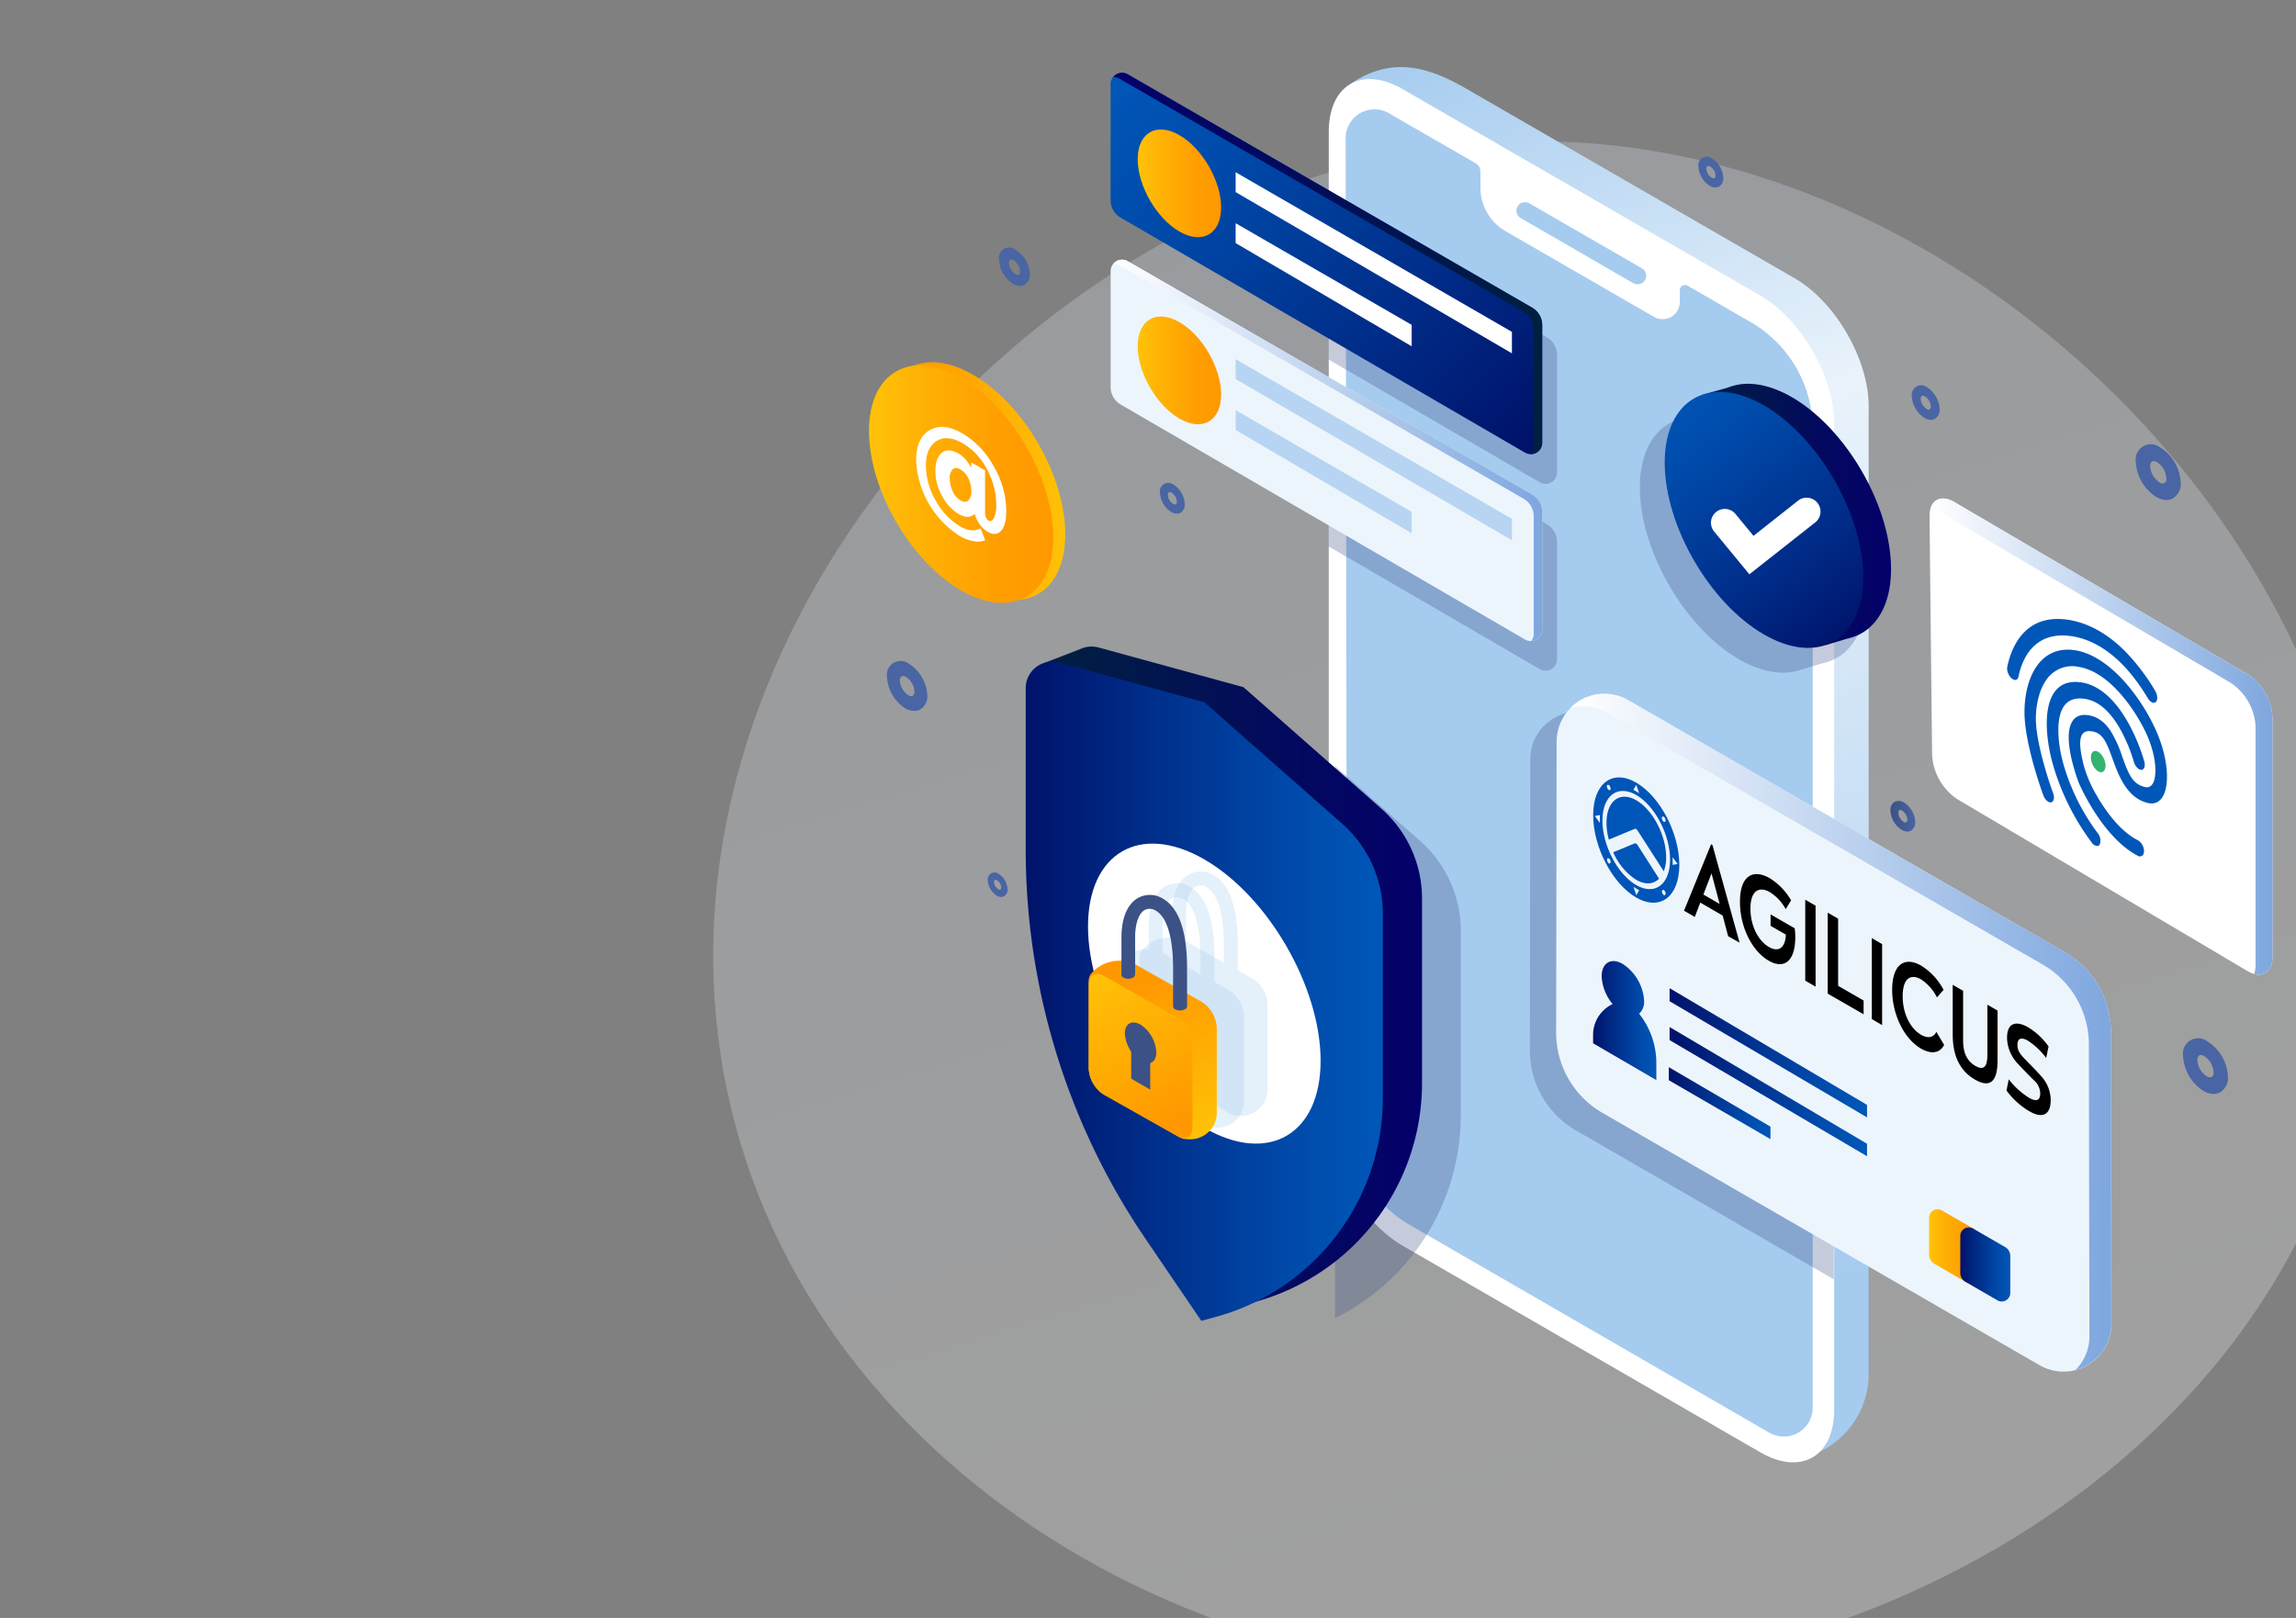 <?xml version="1.0" encoding="UTF-8" standalone="no"?>
<svg
   viewBox="0 0 793.701 559.37"
   version="1.1"
   id="svg780"
   sodipodi:docname="6bc6057e-hero-graphic-01.svg"
   width="210mm"
   height="148mm"
   inkscape:version="1.1.2 (0a00cf5339, 2022-02-04)"
   xmlns:inkscape="http://www.inkscape.org/namespaces/inkscape"
   xmlns:sodipodi="http://sodipodi.sourceforge.net/DTD/sodipodi-0.dtd"
   xmlns:xlink="http://www.w3.org/1999/xlink"
   xmlns="http://www.w3.org/2000/svg"
   xmlns:svg="http://www.w3.org/2000/svg">
  <rect x="0" y="0" width="793.701" height="559.37" fill="#808080" stroke="none"/>
  <sodipodi:namedview
     id="namedview782"
     pagecolor="#ffffff"
     bordercolor="#666666"
     borderopacity="1.0"
     inkscape:pageshadow="2"
     inkscape:pageopacity="0.0"
     inkscape:pagecheckerboard="0"
     showgrid="false"
     units="mm"
     inkscape:zoom="1.288"
     inkscape:cx="303.95963"
     inkscape:cy="250"
     inkscape:window-width="3840"
     inkscape:window-height="1541"
     inkscape:window-x="0"
     inkscape:window-y="60"
     inkscape:window-maximized="1"
     inkscape:current-layer="g778"
     inkscape:document-units="mm" />
  <defs
     id="defs524">
    <linearGradient
       id="linear-gradient"
       x1="312.52"
       y1="492.47"
       x2="179.14"
       y2="57.53"
       gradientUnits="userSpaceOnUse"
       gradientTransform="matrix(1.191,0,0,1.191,-56.938,-27.154)">
      <stop
         offset="0.14"
         stop-color="#fff"
         id="stop438" />
      <stop
         offset="1"
         stop-color="#e1ebf7"
         id="stop440" />
    </linearGradient>
    <linearGradient
       id="linear-gradient-2"
       x1="319.94"
       y1="399.64"
       x2="204.5"
       y2="19.49"
       gradientUnits="userSpaceOnUse"
       gradientTransform="matrix(1.191,0,0,1.191,-56.938,-27.154)">
      <stop
         offset="0.04"
         stop-color="#a5cbef"
         id="stop443" />
      <stop
         offset="0.67"
         stop-color="#eaf3fb"
         id="stop445" />
      <stop
         offset="1"
         stop-color="#a5cbef"
         id="stop447" />
    </linearGradient>
    <linearGradient
       id="linear-gradient-3"
       x1="257.04"
       y1="305.11"
       x2="414.05"
       y2="305.11"
       gradientUnits="userSpaceOnUse">
      <stop
         offset="0"
         stop-color="#fff"
         id="stop450" />
      <stop
         offset="1"
         stop-color="#7ea7df"
         id="stop452" />
    </linearGradient>
    <linearGradient
       id="linear-gradient-4"
       x1="361.13"
       y1="367.37"
       x2="375.64"
       y2="367.37"
       gradientUnits="userSpaceOnUse">
      <stop
         offset="0.02"
         stop-color="#ffc107"
         id="stop455" />
      <stop
         offset="0.32"
         stop-color="#ffaf04"
         id="stop457" />
      <stop
         offset="0.71"
         stop-color="#ff9e01"
         id="stop459" />
      <stop
         offset="1"
         stop-color="#ff9800"
         id="stop461" />
    </linearGradient>
    <linearGradient
       id="linear-gradient-5"
       x1="370.18"
       y1="372.63"
       x2="384.7"
       y2="372.63"
       gradientUnits="userSpaceOnUse">
      <stop
         offset="0"
         stop-color="#00126a"
         id="stop464" />
      <stop
         offset="0.32"
         stop-color="#002c88"
         id="stop466" />
      <stop
         offset="0.76"
         stop-color="#004bab"
         id="stop468" />
      <stop
         offset="1"
         stop-color="#0057b8"
         id="stop470" />
    </linearGradient>
    <linearGradient
       id="linear-gradient-6"
       x1="95.76"
       y1="135.78"
       x2="212.92"
       y2="23.85"
       gradientTransform="matrix(-1.191,0,0,1.191,346.062,-27.154)"
       xlink:href="#linear-gradient-5" />
    <linearGradient
       id="linear-gradient-7"
       x1="89.7"
       y1="81.97"
       x2="214.23"
       y2="81.97"
       gradientTransform="matrix(-1,0,0,1,338.48,0)"
       gradientUnits="userSpaceOnUse">
      <stop
         offset="0"
         stop-color="#00203f"
         id="stop474" />
      <stop
         offset="0.62"
         stop-color="#030a5d"
         id="stop476" />
      <stop
         offset="1"
         stop-color="#04006a"
         id="stop478" />
    </linearGradient>
    <linearGradient
       id="linear-gradient-8"
       x1="131.34"
       y1="58.68"
       x2="155.57"
       y2="58.68"
       xlink:href="#linear-gradient-4"
       gradientTransform="matrix(1.191,0,0,1.191,-56.938,-27.154)" />
    <linearGradient
       id="linear-gradient-9"
       x1="89.7"
       y1="136.24"
       x2="214.23"
       y2="136.24"
       gradientTransform="matrix(-1.191,0,0,1.191,346.062,-27.154)"
       gradientUnits="userSpaceOnUse">
      <stop
         offset="0"
         stop-color="#7ea7df"
         id="stop482" />
      <stop
         offset="1"
         stop-color="#fff"
         id="stop484" />
    </linearGradient>
    <linearGradient
       id="linear-gradient-10"
       x1="131.34"
       y1="112.95"
       x2="155.57"
       y2="112.95"
       xlink:href="#linear-gradient-4"
       gradientTransform="matrix(1.191,0,0,1.191,-56.938,-27.154)" />
    <linearGradient
       id="linear-gradient-11"
       x1="104.4"
       y1="288.92"
       x2="213.9"
       y2="288.92"
       xlink:href="#linear-gradient-7"
       gradientTransform="matrix(1.191,0,0,1.191,-56.938,-27.154)" />
    <linearGradient
       id="linear-gradient-12"
       x1="98.83"
       y1="293.29"
       x2="202.53"
       y2="293.29"
       xlink:href="#linear-gradient-5"
       gradientTransform="matrix(1.191,0,0,1.191,-56.938,-27.154)" />
    <linearGradient
       id="linear-gradient-13"
       x1="146.16"
       y1="336.17"
       x2="125.36"
       y2="283.86"
       gradientUnits="userSpaceOnUse"
       gradientTransform="matrix(1.191,0,0,1.191,-56.938,-27.154)">
      <stop
         offset="0"
         stop-color="#ffc107"
         id="stop490" />
      <stop
         offset="0.85"
         stop-color="#ff9800"
         id="stop492" />
    </linearGradient>
    <linearGradient
       id="linear-gradient-14"
       x1="146.2"
       y1="338.35"
       x2="119.71"
       y2="288.72"
       gradientUnits="userSpaceOnUse">
      <stop
         offset="0.15"
         stop-color="#ff9800"
         id="stop495" />
      <stop
         offset="1"
         stop-color="#ffc107"
         id="stop497" />
    </linearGradient>
    <linearGradient
       id="linear-gradient-15"
       x1="292.45"
       y1="154.86"
       x2="350.07"
       y2="154.86"
       xlink:href="#linear-gradient-7"
       gradientTransform="matrix(1.191,0,0,1.191,-56.938,-27.154)" />
    <linearGradient
       id="linear-gradient-16"
       x1="339.71"
       y1="190.68"
       x2="283.39"
       y2="118"
       xlink:href="#linear-gradient-5"
       gradientTransform="matrix(1.191,0,0,1.191,-56.938,-27.154)" />
    <linearGradient
       id="linear-gradient-17"
       x1="545.05"
       y1="242.47"
       x2="552.25"
       y2="242.47"
       gradientTransform="matrix(-1,0,0,1,902.15,0)"
       gradientUnits="userSpaceOnUse">
      <stop
         offset="0"
         stop-color="#4a65a3"
         id="stop502" />
      <stop
         offset="0.4"
         stop-color="#445c95"
         id="stop504" />
      <stop
         offset="1"
         stop-color="#3c5185"
         id="stop506" />
    </linearGradient>
    <linearGradient
       id="linear-gradient-18"
       x1="757.14"
       y1="150.16"
       x2="764.34"
       y2="150.16"
       xlink:href="#linear-gradient-17"
       gradientTransform="matrix(1.191,0,0,1.191,-56.938,-27.154)" />
    <linearGradient
       id="linear-gradient-19"
       x1="802.11"
       y1="82.97"
       x2="811.05"
       y2="82.97"
       xlink:href="#linear-gradient-17"
       gradientTransform="matrix(1.191,0,0,1.191,-56.938,-27.154)" />
    <linearGradient
       id="linear-gradient-20"
       x1="600.79"
       y1="55.45"
       x2="607.99"
       y2="55.45"
       xlink:href="#linear-gradient-17"
       gradientTransform="matrix(1.191,0,0,1.191,-56.938,-27.154)" />
    <linearGradient
       id="linear-gradient-21"
       x1="831.88"
       y1="204.68"
       x2="843.61"
       y2="204.68"
       xlink:href="#linear-gradient-17"
       gradientTransform="matrix(1.191,0,0,1.191,-56.938,-27.154)" />
    <linearGradient
       id="linear-gradient-22"
       x1="808.6"
       y1="262.35"
       x2="814.35"
       y2="262.35"
       xlink:href="#linear-gradient-17"
       gradientTransform="matrix(1.191,0,0,1.191,-56.938,-27.154)" />
    <linearGradient
       id="linear-gradient-23"
       x1="537.96"
       y1="122.37"
       x2="546.04"
       y2="122.37"
       xlink:href="#linear-gradient-17"
       gradientTransform="matrix(1.191,0,0,1.191,-56.938,-27.154)" />
    <linearGradient
       id="linear-gradient-24"
       x1="454.27"
       y1="315.06"
       x2="467.29"
       y2="315.06"
       xlink:href="#linear-gradient-17"
       gradientTransform="matrix(1.191,0,0,1.191,-56.938,-27.154)" />
    <linearGradient
       id="linear-gradient-25"
       x1="467.97"
       y1="142.58"
       x2="481"
       y2="142.58"
       xlink:href="#linear-gradient-17"
       gradientTransform="matrix(1.191,0,0,1.191,-56.938,-27.154)" />
    <linearGradient
       id="linear-gradient-26"
       x1="361.51"
       y1="219.26"
       x2="460.69"
       y2="219.26"
       xlink:href="#linear-gradient-3" />
    <linearGradient
       id="linear-gradient-27"
       x1="56.8"
       y1="145.12"
       x2="110.27"
       y2="145.12"
       gradientTransform="rotate(30,83.525,145.12)"
       xlink:href="#linear-gradient-14" />
    <linearGradient
       id="linear-gradient-28"
       x1="53.31"
       y1="146"
       x2="106.79"
       y2="146"
       xlink:href="#linear-gradient-4" />
    <linearGradient
       id="linear-gradient-29"
       x1="285.69"
       y1="311.07"
       x2="342.98"
       y2="311.07"
       xlink:href="#linear-gradient-5" />
    <linearGradient
       id="linear-gradient-30"
       x1="285.69"
       y1="322.35"
       x2="342.98"
       y2="322.35"
       xlink:href="#linear-gradient-5" />
    <linearGradient
       id="linear-gradient-31"
       x1="285.46"
       y1="325.68"
       x2="314.96"
       y2="325.68"
       xlink:href="#linear-gradient-5" />
    <linearGradient
       id="linear-gradient-32"
       x1="263.48"
       y1="301.75"
       x2="281.84"
       y2="301.75"
       xlink:href="#linear-gradient-5" />
    <linearGradient
       inkscape:collect="always"
       xlink:href="#linear-gradient-3"
       id="linearGradient784"
       gradientUnits="userSpaceOnUse"
       x1="257.04"
       y1="305.11"
       x2="414.05"
       y2="305.11"
       gradientTransform="matrix(1.191,0,0,1.191,-56.938,-27.154)" />
    <linearGradient
       inkscape:collect="always"
       xlink:href="#linear-gradient-4"
       id="linearGradient786"
       gradientUnits="userSpaceOnUse"
       x1="361.13"
       y1="367.37"
       x2="375.64"
       y2="367.37"
       gradientTransform="matrix(1.191,0,0,1.191,-56.938,-27.154)" />
    <linearGradient
       inkscape:collect="always"
       xlink:href="#linear-gradient-5"
       id="linearGradient788"
       gradientUnits="userSpaceOnUse"
       x1="370.18"
       y1="372.63"
       x2="384.7"
       y2="372.63"
       gradientTransform="matrix(1.191,0,0,1.191,-56.938,-27.154)" />
    <linearGradient
       inkscape:collect="always"
       xlink:href="#linear-gradient-7"
       id="linearGradient790"
       gradientUnits="userSpaceOnUse"
       gradientTransform="matrix(-1.191,0,0,1.191,346.062,-27.154)"
       x1="89.7"
       y1="81.97"
       x2="214.23"
       y2="81.97" />
    <linearGradient
       inkscape:collect="always"
       xlink:href="#linear-gradient-14"
       id="linearGradient792"
       gradientUnits="userSpaceOnUse"
       x1="146.2"
       y1="338.35"
       x2="119.71"
       y2="288.72"
       gradientTransform="matrix(1.191,0,0,1.191,-56.938,-27.154)" />
    <linearGradient
       inkscape:collect="always"
       xlink:href="#linear-gradient-17"
       id="linearGradient794"
       gradientUnits="userSpaceOnUse"
       gradientTransform="matrix(-1.191,0,0,1.191,1017.176,-27.154)"
       x1="545.05"
       y1="242.47"
       x2="552.25"
       y2="242.47" />
  </defs>
  <g
     style="isolation:isolate"
     id="g778"
     transform="translate(293.846,20.66)">
    <path
       d="m 524.202,309.635 c 0,145.946 -144.065,248.839 -290.046,248.839 -145.981,0 -281.45,-102.893 -281.45,-248.839 0,-145.946 138.945,-281.45 284.891,-281.45 145.946,0 286.605,135.504 286.605,281.45 z"
       style="opacity:0.25;fill:url(#linear-gradient);stroke-width:1.191"
       id="path526" />
    <g
       style="opacity:0;mix-blend-mode:multiply"
       id="g632"
       transform="matrix(1.191,0,0,1.191,-56.938,-27.154)">
      <polygon
         points="329.61,426.63 192.62,347.54 102.39,398.26 239.35,477.34 "
         style="opacity:0;fill:#3c5185"
         id="polygon528" />
      <polygon
         points="329.61,426.63 192.62,347.54 104.08,397.31 241.05,476.39 "
         style="opacity:0.02;fill:#3c5185"
         id="polygon530" />
      <polygon
         points="329.61,426.63 192.62,347.54 105.78,396.36 242.75,475.44 "
         style="opacity:0.039;fill:#3c5185"
         id="polygon532" />
      <polygon
         points="329.61,426.63 192.62,347.54 107.47,395.41 244.44,474.49 "
         style="opacity:0.059;fill:#3c5185"
         id="polygon534" />
      <polygon
         points="329.61,426.63 192.62,347.54 109.17,394.46 246.14,473.54 "
         style="opacity:0.078;fill:#3c5185"
         id="polygon536" />
      <polygon
         points="329.61,426.63 192.62,347.54 110.87,393.51 247.84,472.59 "
         style="opacity:0.098;fill:#3c5185"
         id="polygon538" />
      <polygon
         points="329.61,426.63 192.62,347.54 112.57,392.56 249.54,471.64 "
         style="opacity:0.118;fill:#3c5185"
         id="polygon540" />
      <polygon
         points="329.61,426.63 192.62,347.54 114.26,391.61 251.23,470.69 "
         style="opacity:0.137;fill:#3c5185"
         id="polygon542" />
      <polygon
         points="329.61,426.63 192.62,347.54 115.96,390.66 252.93,469.74 "
         style="opacity:0.157;fill:#3c5185"
         id="polygon544" />
      <polygon
         points="329.61,426.63 192.62,347.54 117.66,389.71 254.63,468.79 "
         style="opacity:0.176;fill:#3c5185"
         id="polygon546" />
      <polygon
         points="329.61,426.63 192.62,347.54 119.35,388.76 256.32,467.84 "
         style="opacity:0.196;fill:#3c5185"
         id="polygon548" />
      <polygon
         points="329.61,426.63 192.62,347.54 121.05,387.81 258.02,466.89 "
         style="opacity:0.216;fill:#3c5185"
         id="polygon550" />
      <polygon
         points="329.61,426.63 192.62,347.54 122.75,386.86 259.72,465.94 "
         style="opacity:0.235;fill:#3c5185"
         id="polygon552" />
      <polygon
         points="329.61,426.63 192.62,347.54 124.44,385.9 261.41,464.99 "
         style="opacity:0.255;fill:#3c5185"
         id="polygon554" />
      <polygon
         points="329.61,426.63 192.62,347.54 126.14,384.95 263.11,464.03 "
         style="opacity:0.275;fill:#3c5185"
         id="polygon556" />
      <polygon
         points="329.61,426.63 192.62,347.54 127.84,384 264.81,463.08 "
         style="opacity:0.294;fill:#3c5185"
         id="polygon558" />
      <polygon
         points="329.61,426.63 192.62,347.54 129.53,383.05 266.5,462.13 "
         style="opacity:0.314;fill:#3c5185"
         id="polygon560" />
      <polygon
         points="329.61,426.63 192.62,347.54 131.23,382.1 268.2,461.18 "
         style="opacity:0.333;fill:#3c5185"
         id="polygon562" />
      <polygon
         points="329.61,426.63 192.62,347.54 132.93,381.15 269.9,460.23 "
         style="opacity:0.353;fill:#3c5185"
         id="polygon564" />
      <polygon
         points="329.61,426.63 192.62,347.54 134.63,380.2 271.6,459.28 "
         style="opacity:0.373;fill:#3c5185"
         id="polygon566" />
      <polygon
         points="329.61,426.63 192.62,347.54 136.32,379.25 273.29,458.33 "
         style="opacity:0.392;fill:#3c5185"
         id="polygon568" />
      <polygon
         points="329.61,426.63 192.62,347.54 138.02,378.3 274.99,457.38 "
         style="opacity:0.412;fill:#3c5185"
         id="polygon570" />
      <polygon
         points="329.61,426.63 192.62,347.54 139.72,377.35 276.69,456.43 "
         style="opacity:0.431;fill:#3c5185"
         id="polygon572" />
      <polygon
         points="329.61,426.63 192.62,347.54 141.41,376.4 278.38,455.48 "
         style="opacity:0.451;fill:#3c5185"
         id="polygon574" />
      <polygon
         points="329.61,426.63 192.62,347.54 143.11,375.45 280.08,454.53 "
         style="opacity:0.471;fill:#3c5185"
         id="polygon576" />
      <polygon
         points="329.61,426.63 192.62,347.54 144.81,374.5 281.78,453.58 "
         style="opacity:0.49;fill:#3c5185"
         id="polygon578" />
      <polygon
         points="329.61,426.63 192.62,347.54 146.5,373.55 283.47,452.63 "
         style="opacity:0.51;fill:#3c5185"
         id="polygon580" />
      <polygon
         points="329.61,426.63 192.62,347.54 148.2,372.6 285.17,451.68 "
         style="opacity:0.529;fill:#3c5185"
         id="polygon582" />
      <polygon
         points="329.61,426.63 192.62,347.54 149.9,371.65 286.87,450.73 "
         style="opacity:0.549;fill:#3c5185"
         id="polygon584" />
      <polygon
         points="329.61,426.63 192.62,347.54 151.59,370.7 288.56,449.77 "
         style="opacity:0.569;fill:#3c5185"
         id="polygon586" />
      <polygon
         points="329.61,426.63 192.62,347.54 153.29,369.75 290.26,448.82 "
         style="opacity:0.588;fill:#3c5185"
         id="polygon588" />
      <polygon
         points="329.61,426.63 192.62,347.54 154.99,368.79 291.96,447.87 "
         style="opacity:0.608;fill:#3c5185"
         id="polygon590" />
      <polygon
         points="329.61,426.63 192.62,347.54 156.69,367.84 293.66,446.92 "
         style="opacity:0.627;fill:#3c5185"
         id="polygon592" />
      <polygon
         points="329.61,426.63 192.62,347.54 158.38,366.89 295.35,445.97 "
         style="opacity:0.647;fill:#3c5185"
         id="polygon594" />
      <polygon
         points="329.61,426.63 192.62,347.54 160.08,365.94 297.05,445.02 "
         style="opacity:0.667;fill:#3c5185"
         id="polygon596" />
      <polygon
         points="329.61,426.63 192.62,347.54 161.78,364.99 298.75,444.07 "
         style="opacity:0.686;fill:#3c5185"
         id="polygon598" />
      <polygon
         points="329.61,426.63 192.62,347.54 163.47,364.04 300.44,443.12 "
         style="opacity:0.706;fill:#3c5185"
         id="polygon600" />
      <polygon
         points="329.61,426.63 192.62,347.54 165.17,363.09 302.14,442.17 "
         style="opacity:0.725;fill:#3c5185"
         id="polygon602" />
      <polygon
         points="329.61,426.63 192.62,347.54 166.87,362.14 303.84,441.22 "
         style="opacity:0.745;fill:#3c5185"
         id="polygon604" />
      <polygon
         points="329.61,426.63 192.62,347.54 168.56,361.19 305.53,440.27 "
         style="opacity:0.765;fill:#3c5185"
         id="polygon606" />
      <polygon
         points="329.61,426.63 192.62,347.54 170.26,360.24 307.23,439.32 "
         style="opacity:0.784;fill:#3c5185"
         id="polygon608" />
      <polygon
         points="329.61,426.63 192.62,347.54 171.96,359.29 308.93,438.37 "
         style="opacity:0.804;fill:#3c5185"
         id="polygon610" />
      <polygon
         points="329.61,426.63 192.62,347.54 173.65,358.34 310.62,437.42 "
         style="opacity:0.824;fill:#3c5185"
         id="polygon612" />
      <polygon
         points="329.61,426.63 192.62,347.54 175.35,357.39 312.32,436.47 "
         style="opacity:0.843;fill:#3c5185"
         id="polygon614" />
      <polygon
         points="329.61,426.63 192.62,347.54 177.05,356.44 314.02,435.52 "
         style="opacity:0.863;fill:#3c5185"
         id="polygon616" />
      <polygon
         points="329.61,426.63 192.62,347.54 178.75,355.49 315.71,434.57 "
         style="opacity:0.882;fill:#3c5185"
         id="polygon618" />
      <polygon
         points="329.61,426.63 192.62,347.54 180.44,354.54 317.41,433.62 "
         style="opacity:0.902;fill:#3c5185"
         id="polygon620" />
      <polygon
         points="329.61,426.63 192.62,347.54 182.14,353.58 319.11,432.67 "
         style="opacity:0.922;fill:#3c5185"
         id="polygon622" />
      <polygon
         points="329.61,426.63 192.62,347.54 183.84,352.63 320.81,431.71 "
         style="opacity:0.941;fill:#3c5185"
         id="polygon624" />
      <polygon
         points="329.61,426.63 192.62,347.54 185.53,351.68 322.5,430.76 "
         style="opacity:0.961;fill:#3c5185"
         id="polygon626" />
      <polygon
         points="329.61,426.63 192.62,347.54 187.23,350.73 324.2,429.81 "
         style="opacity:0.98;fill:#3c5185"
         id="polygon628" />
      <polygon
         points="329.61,426.63 192.62,347.54 188.93,349.78 325.9,428.86 "
         style="fill:#3c5185"
         id="polygon630" />
    </g>
    <path
       d="m 172.708,8.564 -1.786,8.858 c -2.179,1.512 -2.381,11.204 -2.381,13.859 l 2.81,336.206 c 0,16.204 8.501,28.051 22.538,36.147 l 120.252,70.913 c 1.988,1.191 4.405,6.394 6.572,5.632 l 11.418,2.381 a 29.896,29.896 0 0 0 20.002,-28.206 V 119.791 c 0,-16.204 -11.489,-36.099 -25.527,-44.208 L 212.617,9.755 C 198.425,1.599 186.174,-0.77 172.708,8.564 Z"
       style="fill:url(#linear-gradient-2);stroke-width:1.191"
       id="path634" />
    <path
       d="M 191.008,10.136 C 176.97,2.028 165.493,8.659 165.493,24.864 V 365.82 c 0,16.204 11.478,36.099 25.527,44.208 l 123.669,71.437 c 14.037,8.108 25.527,1.476 25.527,-14.74 V 125.745 c 0,-16.204 -11.489,-36.099 -25.527,-44.208 z"
       style="fill:#ffffff;stroke-width:1.191"
       id="path636" />
    <path
       d="m 272.208,77.62 a 2.893,2.893 0 0 1 -1.476,-0.393 L 232.024,54.831 a 2.953,2.953 0 1 1 2.941,-5.108 l 38.719,22.348 a 2.953,2.953 0 0 1 -1.476,5.548 z"
       style="fill:#a5cbef;stroke-width:1.191"
       id="path638" />
    <path
       d="m 186.305,18.494 29.92,17.276 a 3.381,3.381 0 0 1 1.703,2.941 v 5.501 a 17.383,17.383 0 0 0 8.691,15.061 l 51.28,29.611 a 5.953,5.953 0 0 0 8.942,-5.167 v -4.036 a 1.81,1.81 0 0 1 2.691,-1.572 l 21.824,12.609 a 42.862,42.862 0 0 1 21.431,37.088 v 338.218 a 9.989,9.989 0 0 1 -14.978,8.656 l -124.217,-71.782 A 43.684,43.684 0 0 1 171.791,365.166 L 171.327,27.162 a 9.977,9.977 0 0 1 14.978,-8.668 z"
       style="fill:#a5cbef;stroke-width:1.191"
       id="path640" />
    <path
       d="m 250.943,370.166 89.13,51.47 V 273.81 l -80.14,-46.267 v 0 a 17.681,17.681 0 0 0 -2.381,-1.131 c -0.25,-0.095 -0.512,-0.167 -0.762,-0.25 a 15.728,15.728 0 0 0 -1.738,-0.476 l -0.833,-0.155 a 15.716,15.716 0 0 0 -1.822,-0.179 h -0.667 a 17.026,17.026 0 0 0 -2.465,0.167 v 0 a 17.085,17.085 0 0 0 -2.381,0.56 l -0.56,0.191 a 17.645,17.645 0 0 0 -1.762,0.726 l -0.548,0.274 a 16.478,16.478 0 0 0 -1.798,1.095 l -0.274,0.179 a 16.335,16.335 0 0 0 -6.787,13.323 l -0.155,100.583 a 31.932,31.932 0 0 0 15.942,27.718 z"
       style="opacity:0.3;fill:#3c5185;stroke-width:1.191"
       id="path642" />
    <path
       d="m 269.076,221.458 150.803,87.058 a 31.98,31.98 0 0 1 15.978,27.622 l 0.179,100.845 a 16.538,16.538 0 0 1 -24.812,14.359 L 260.075,364.082 a 32.016,32.016 0 0 1 -15.978,-27.741 l 0.167,-100.583 a 16.538,16.538 0 0 1 24.812,-14.299 z"
       style="fill:#edf5fc;stroke-width:1.191"
       id="path644" />
    <path
       d="m 435.858,336.138 a 31.98,31.98 0 0 0 -15.978,-27.622 L 269.076,221.458 a 16.49,16.49 0 0 0 -20.026,2.607 16.276,16.276 0 0 1 12.418,1.679 l 150.803,87.07 a 31.944,31.944 0 0 1 15.978,27.622 l 0.191,100.845 a 16.311,16.311 0 0 1 -4.846,11.716 16.466,16.466 0 0 0 12.394,-16.038 z"
       style="fill:url(#linearGradient784);stroke-width:1.191"
       id="path646" />
    <path
       d="m 373.029,400.372 v 12.799 a 3.572,3.572 0 0 0 1.774,3.084 l 11.085,6.394 a 2.941,2.941 0 0 0 4.417,-2.548 v -12.799 a 3.572,3.572 0 0 0 -1.786,-3.072 l -11.073,-6.406 a 2.941,2.941 0 0 0 -4.417,2.548 z"
       style="fill:url(#linearGradient786);stroke-width:1.191"
       id="path648" />
    <path
       d="m 383.804,406.647 v 12.799 a 3.572,3.572 0 0 0 1.786,3.072 l 11.085,6.406 a 2.953,2.953 0 0 0 4.417,-2.56 v -12.787 a 3.572,3.572 0 0 0 -1.786,-3.084 l -11.085,-6.406 a 2.953,2.953 0 0 0 -4.417,2.56 z"
       style="fill:url(#linearGradient788);stroke-width:1.191"
       id="path650" />
    <path
       d="M 240.942,96.015 165.493,52.474 v 51.197 l 72.985,42.422 a 3.929,3.929 0 0 0 2.107,0.548 v 0 a 4.096,4.096 0 0 0 1.31,-0.286 l 0.238,-0.107 a 3.774,3.774 0 0 0 1.119,-0.75 v 0 a 3.572,3.572 0 0 0 0.738,-1.072 c 0.059,-0.107 0.095,-0.202 0.143,-0.31 a 4.084,4.084 0 0 0 0.274,-1.393 v -40.671 a 6.977,6.977 0 0 0 -3.465,-6.036 z"
       style="opacity:0.3;fill:#3c5185;stroke-width:1.191"
       id="path652" />
    <path
       d="m 240.942,160.63 -75.449,-43.541 v 51.197 l 72.985,42.422 a 3.858,3.858 0 0 0 3.429,0.262 l 0.226,-0.095 a 3.774,3.774 0 0 0 1.119,-0.75 v 0 a 3.905,3.905 0 0 0 0.738,-1.072 c 0.059,-0.107 0.095,-0.202 0.143,-0.31 a 4.096,4.096 0 0 0 0.274,-1.405 v -40.671 a 6.965,6.965 0 0 0 -3.465,-6.036 z"
       style="opacity:0.3;fill:#3c5185;stroke-width:1.191"
       id="path654" />
    <path
       d="M 90.079,8.445 V 48.557 a 6.989,6.989 0 0 0 3.489,6.036 L 233.322,135.829 a 3.941,3.941 0 0 0 5.953,-3.393 V 91.741 a 6.941,6.941 0 0 0 -3.489,-6.036 L 95.985,4.992 a 3.941,3.941 0 0 0 -5.905,3.453 z"
       style="fill:url(#linear-gradient-6);stroke-width:1.191"
       id="path656" />
    <path
       d="M 236.334,133.912 V 93.205 a 6.989,6.989 0 0 0 -3.489,-6.06 L 93.079,6.504 a 3.893,3.893 0 0 0 -2.06,-0.536 3.917,3.917 0 0 1 4.989,-0.941 L 235.775,85.704 a 6.941,6.941 0 0 1 3.489,6.036 v 40.648 a 3.917,3.917 0 0 1 -3.834,3.929 3.846,3.846 0 0 0 0.905,-2.405 z"
       style="fill:url(#linearGradient790);stroke-width:1.191"
       id="path658" />
    <path
       d="m 113.856,26.054 c -7.93,-4.572 -14.418,-0.822 -14.418,8.334 0,9.156 6.489,20.407 14.418,25.003 7.929,4.596 14.43,0.833 14.43,-8.334 0,-9.168 -6.489,-20.419 -14.43,-25.003 z"
       style="fill:url(#linear-gradient-8);stroke-width:1.191"
       id="path660" />
    <polygon
       points="159.73,61.22 159.73,55.45 239.92,101.79 239.92,108.02 "
       style="fill:#ffffff"
       id="polygon662"
       transform="matrix(1.191,0,0,1.191,-56.938,-27.154)" />
    <polygon
       points="159.73,76.02 159.73,70.25 210.82,99.75 210.82,105.98 "
       style="fill:#ffffff"
       id="polygon664"
       transform="matrix(1.191,0,0,1.191,-56.938,-27.154)" />
    <path
       d="m 90.079,73.06 v 40.112 a 6.989,6.989 0 0 0 3.489,6.036 L 233.322,200.432 a 3.929,3.929 0 0 0 5.953,-3.381 v -40.695 a 6.965,6.965 0 0 0 -3.489,-6.048 L 95.985,69.643 a 3.941,3.941 0 0 0 -5.905,3.417 z"
       style="fill:#edf5fc;stroke-width:1.191"
       id="path666" />
    <path
       d="m 236.334,198.515 v -40.695 a 6.965,6.965 0 0 0 -3.489,-6.036 L 93.079,71.119 a 3.893,3.893 0 0 0 -2.06,-0.536 3.893,3.893 0 0 1 4.989,-0.941 L 235.799,150.307 a 6.965,6.965 0 0 1 3.489,6.048 v 40.695 a 3.917,3.917 0 0 1 -3.834,3.929 3.858,3.858 0 0 0 0.881,-2.465 z"
       style="fill:url(#linear-gradient-9);stroke-width:1.191"
       id="path668" />
    <path
       d="m 113.856,90.717 c -7.93,-4.572 -14.418,-0.833 -14.418,8.334 0,9.168 6.489,20.395 14.418,25.003 7.929,4.608 14.43,0.833 14.43,-8.334 0,-9.168 -6.489,-20.467 -14.43,-25.003 z"
       style="fill:url(#linear-gradient-10);stroke-width:1.191"
       id="path670" />
    <polygon
       points="159.73,115.48 159.73,109.72 239.92,156.06 239.92,162.29 "
       style="fill:#b7d5f2"
       id="polygon672"
       transform="matrix(1.191,0,0,1.191,-56.938,-27.154)" />
    <polygon
       points="159.73,130.28 159.73,124.52 210.82,154.02 210.82,160.25 "
       style="fill:#b7d5f2"
       id="polygon674"
       transform="matrix(1.191,0,0,1.191,-56.938,-27.154)" />
    <path
       d="m 167.66,244.175 v 190.903 a 78.331,78.331 0 0 0 43.469,-70.103 v -63.805 a 41.398,41.398 0 0 0 -14.025,-31.063 z"
       style="opacity:0.3;fill:#3c5185;stroke-width:1.191"
       id="path676" />
    <path
       d="m 183.709,258.951 -47.708,-42.029 -50.065,-13.716 a 9.108,9.108 0 0 0 -5.679,0.274 l -12.847,4.977 6.906,4.215 v 55.209 a 239.373,239.373 0 0 0 41.386,134.54 l 19.3,28.384 4.762,-1.286 a 78.414,78.414 0 0 0 57.971,-75.676 V 290.002 A 41.386,41.386 0 0 0 183.709,258.951 Z"
       style="fill:url(#linear-gradient-11);stroke-width:1.191"
       id="path678" />
    <path
       d="m 60.73,217.279 v 55.804 a 239.421,239.421 0 0 0 41.398,134.54 l 19.3,28.372 4.762,-1.286 a 78.414,78.414 0 0 0 57.995,-75.711 v -63.793 a 41.386,41.386 0 0 0 -14.025,-31.051 l -47.708,-42.029 -50.113,-13.716 a 9.192,9.192 0 0 0 -11.609,8.87 z"
       style="fill:url(#linear-gradient-12);stroke-width:1.191"
       id="path680" />
    <path
       d="m 122.464,276.453 c -22.11,-12.763 -40.195,-2.322 -40.195,23.205 0,25.527 18.085,56.864 40.195,69.627 22.11,12.763 40.207,2.322 40.207,-23.205 0,-25.527 -18.097,-56.864 -40.207,-69.627 z"
       style="fill:#ffffff;stroke-width:1.191"
       id="path682" />
    <path
       d="m 139.061,317.636 -5.012,-2.822 v -8.811 c 0,-12.74 -2.822,-20.836 -8.334,-24.039 a 8.453,8.453 0 0 0 -8.644,-0.238 c -2.131,1.191 -5.703,4.643 -5.703,13.668 v 8.108 a 12.716,12.716 0 0 0 -10.299,4.179 3.858,3.858 0 0 0 -0.988,2.596 v 30.468 a 11.382,11.382 0 0 0 5.203,8.93 l 26.075,14.704 a 5.203,5.203 0 0 0 2.215,0.667 l 0.976,0.059 a 9.192,9.192 0 0 0 9.763,-9.168 v -29.361 a 11.382,11.382 0 0 0 -5.251,-8.942 z m -22.943,-22.241 c 0,-4.762 1.191,-8.334 3.31,-9.525 a 3.786,3.786 0 0 1 3.858,0.238 c 3.846,2.226 5.953,9.299 5.953,19.895 v 6.167 l -12.454,-7.025 c -0.214,-0.131 -0.452,-0.202 -0.679,-0.321 z"
       style="opacity:0.3;fill:#a5cbef;stroke-width:1.191"
       id="path684" />
    <path
       d="m 130.977,321.696 -5.024,-2.834 v -8.799 c 0,-12.752 -2.81,-20.836 -8.334,-24.039 a 8.465,8.465 0 0 0 -8.656,-0.238 c -2.131,1.191 -5.703,4.631 -5.703,13.668 v 8.108 a 12.716,12.716 0 0 0 -10.299,4.179 3.881,3.881 0 0 0 -0.988,2.584 v 30.515 a 11.37,11.37 0 0 0 5.215,8.942 l 26.063,14.704 a 5.191,5.191 0 0 0 2.215,0.655 l 0.988,0.059 a 9.168,9.168 0 0 0 9.751,-9.156 v -29.42 a 11.382,11.382 0 0 0 -5.227,-8.93 z M 108.034,299.455 c 0,-4.762 1.191,-8.334 3.31,-9.525 a 3.762,3.762 0 0 1 3.846,0.238 c 3.858,2.226 5.953,9.287 5.953,19.895 v 6.096 l -12.454,-7.025 c -0.226,-0.119 -0.452,-0.202 -0.679,-0.31 z"
       style="opacity:0.3;fill:#a5cbef;stroke-width:1.191"
       id="path686" />
    <path
       d="m 83.555,315.743 v 0 a 12.752,12.752 0 0 1 15.764,-2.596 l 22.265,12.561 a 11.382,11.382 0 0 1 5.203,8.93 v 29.408 a 9.18,9.18 0 0 1 -9.751,9.168 l -0.976,-0.059 A 5.191,5.191 0 0 1 113.832,372.5 L 87.722,357.819 a 11.382,11.382 0 0 1 -5.215,-8.942 v -30.515 a 3.893,3.893 0 0 1 1.048,-2.619 z"
       style="fill:url(#linear-gradient-13);stroke-width:1.191"
       id="path688" />
    <path
       d="m 82.507,319.767 c 0,-3.286 2.381,-4.655 5.215,-3.036 l 25.432,14.395 a 11.358,11.358 0 0 1 5.203,8.93 v 29.003 c 0,3.298 -2.381,4.667 -5.203,3.048 L 87.722,357.712 a 11.358,11.358 0 0 1 -5.215,-8.93 z"
       style="fill:url(#linearGradient792);stroke-width:1.191"
       id="path690" />
    <path
       d="m 100.437,333.602 c -2.988,-1.726 -5.441,-0.357 -5.441,3.048 a 12.644,12.644 0 0 0 5.441,9.525 c 2.988,1.857 5.441,0.488 5.441,-3.048 a 12.228,12.228 0 0 0 -5.441,-9.525 z"
       style="fill:#3c5185;stroke-width:1.191"
       id="path692" />
    <path
       d="m 116.511,327.292 v -13.192 c 0,-12.752 -2.81,-20.836 -8.334,-24.039 a 8.453,8.453 0 0 0 -8.644,-0.25 c -2.131,1.191 -5.703,4.643 -5.703,13.68 v 12.93 0 a 1.191,1.191 0 0 0 0.679,0.905 3.572,3.572 0 0 0 3.31,0 1.191,1.191 0 0 0 0.667,-0.905 h 0.071 v -12.93 c 0,-4.762 1.191,-8.334 3.31,-9.525 a 3.786,3.786 0 0 1 3.858,0.238 c 3.846,2.226 5.953,9.287 5.953,19.895 v 13.168 a 1.191,1.191 0 0 0 0.691,1.012 3.739,3.739 0 0 0 3.405,0 1.191,1.191 0 0 0 0.738,-0.988 z"
       style="fill:#3c5185;stroke-width:1.191"
       id="path694" />
    <polygon
       points="134.94,309.03 129.42,305.85 129.42,318.58 134.94,321.76 "
       style="fill:#3c5185"
       id="polygon696"
       transform="matrix(1.191,0,0,1.191,-56.938,-27.154)" />
    <path
       d="m 351.265,184.656 c 0,-21.788 -15.478,-48.53 -34.302,-59.424 -6.679,-3.846 -12.894,-5.179 -18.181,-4.381 v 0 l -0.262,0.071 a 17.562,17.562 0 0 0 -3.762,1.06 l -8.489,2.381 v 0 c -8.037,2.631 -13.24,10.894 -13.24,23.515 0,21.788 15.478,48.53 34.302,59.412 7.989,4.62 15.347,5.644 21.205,3.679 v 0 l 7.441,-2.262 a 17.859,17.859 0 0 0 3.203,-0.976 l 0.191,-0.059 v 0 c 7.31,-3.084 11.894,-11.108 11.894,-23.015 z"
       style="opacity:0.3;fill:#3c5185;stroke-width:1.191"
       id="path698" />
    <path
       d="m 359.861,176.06 c 0,-21.788 -15.478,-48.53 -34.302,-59.424 -6.679,-3.846 -12.894,-5.179 -18.181,-4.381 v 0 l -0.262,0.071 a 17.562,17.562 0 0 0 -3.762,1.06 l -8.489,2.381 2.655,1.655 c -3.917,4.179 -6.227,10.644 -6.227,19.05 0,21.788 15.478,48.518 34.302,59.412 a 33.516,33.516 0 0 0 11.906,4.346 l -0.357,2.203 7.441,-2.262 a 17.859,17.859 0 0 0 3.203,-0.976 l 0.191,-0.059 v 0 c 7.251,-3.143 11.882,-11.168 11.882,-23.074 z"
       style="fill:url(#linear-gradient-15);stroke-width:1.191"
       id="path700" />
    <path
       d="m 315.927,119.482 c -18.871,-10.894 -34.302,-1.976 -34.302,19.8 0,21.776 15.478,48.53 34.302,59.412 18.824,10.882 34.325,1.988 34.325,-19.8 0,-21.788 -15.478,-48.518 -34.325,-59.412 z"
       style="fill:url(#linear-gradient-16);stroke-width:1.191"
       id="path702" />
    <path
       d="m 310.891,177.894 -12.216,-14.835 a 4.775,4.775 0 0 1 7.37,-6.072 l 6.275,7.62 15.395,-12.156 a 4.788,4.788 0 1 1 5.953,7.501 z"
       style="fill:#ffffff;stroke-width:1.191"
       id="path704" />
    <path
       d="m 363.54,266.249 a 8.477,8.477 0 0 1 -3.881,-6.727 3.179,3.179 0 0 1 1.417,-2.941 3.215,3.215 0 0 1 3.274,0.226 8.43,8.43 0 0 1 3.881,6.727 3.227,3.227 0 0 1 -1.429,2.953 2.655,2.655 0 0 1 -1.31,0.345 3.989,3.989 0 0 1 -1.953,-0.583 z m -0.786,-6.775 a 0.988,0.988 0 0 0 -0.357,0.893 3.989,3.989 0 0 0 1.774,3.084 0.786,0.786 0 0 0 1.322,-0.762 3.965,3.965 0 0 0 -1.774,-3.084 1.357,1.357 0 0 0 -0.667,-0.214 0.512,0.512 0 0 0 -0.298,0.083 z"
       style="fill:url(#linearGradient794);stroke-width:1.191"
       id="path706" />
    <path
       d="m 111.022,156.343 a 8.441,8.441 0 0 1 -3.881,-6.715 2.917,2.917 0 0 1 4.691,-2.715 8.394,8.394 0 0 1 3.881,6.727 3.227,3.227 0 0 1 -1.429,2.953 2.584,2.584 0 0 1 -1.31,0.333 3.905,3.905 0 0 1 -1.953,-0.583 z m -0.786,-6.775 a 1.024,1.024 0 0 0 -0.357,0.905 4.012,4.012 0 0 0 1.774,3.084 1.024,1.024 0 0 0 0.964,0.131 0.988,0.988 0 0 0 0.369,-0.893 3.989,3.989 0 0 0 -1.786,-3.084 1.322,1.322 0 0 0 -0.667,-0.214 0.607,0.607 0 0 0 -0.298,0.071 z"
       style="fill:url(#linear-gradient-18);stroke-width:1.191"
       id="path708" />
    <path
       d="m 56.349,77.477 a 10.513,10.513 0 0 1 -4.822,-8.334 3.572,3.572 0 0 1 5.834,-3.369 10.454,10.454 0 0 1 4.822,8.334 3.965,3.965 0 0 1 -1.774,3.655 3.238,3.238 0 0 1 -1.631,0.429 4.762,4.762 0 0 1 -2.429,-0.714 z m -0.976,-8.406 a 1.191,1.191 0 0 0 -0.452,1.119 4.953,4.953 0 0 0 2.215,3.858 0.976,0.976 0 0 0 1.643,-0.952 4.953,4.953 0 0 0 -2.215,-3.81 1.774,1.774 0 0 0 -0.822,-0.262 0.738,0.738 0 0 0 -0.369,0.048 z"
       style="fill:url(#linear-gradient-19);stroke-width:1.191"
       id="path710" />
    <path
       d="m 297.175,43.58 a 8.453,8.453 0 0 1 -3.881,-6.727 2.905,2.905 0 0 1 4.691,-2.703 8.406,8.406 0 0 1 3.881,6.727 3.191,3.191 0 0 1 -1.429,2.941 2.619,2.619 0 0 1 -1.31,0.345 3.87,3.87 0 0 1 -1.953,-0.583 z m -0.786,-6.775 a 1.012,1.012 0 0 0 -0.357,0.905 3.977,3.977 0 0 0 1.834,3.072 1,1 0 0 0 0.964,0.143 1.012,1.012 0 0 0 0.357,-0.905 3.965,3.965 0 0 0 -1.774,-3.084 1.417,1.417 0 0 0 -0.667,-0.202 0.607,0.607 0 0 0 -0.357,0.071 z"
       style="fill:url(#linear-gradient-20);stroke-width:1.191"
       id="path712" />
    <path
       d="m 19.083,224.22 a 13.811,13.811 0 0 1 -6.322,-10.954 4.762,4.762 0 0 1 7.644,-4.405 13.74,13.74 0 0 1 6.322,10.954 5.227,5.227 0 0 1 -2.381,4.762 4.251,4.251 0 0 1 -2.131,0.56 6.441,6.441 0 0 1 -3.131,-0.917 z m -1.274,-11.025 a 1.607,1.607 0 0 0 -0.595,1.464 6.513,6.513 0 0 0 2.905,5.012 1.631,1.631 0 0 0 1.56,0.226 1.607,1.607 0 0 0 0.595,-1.464 6.501,6.501 0 0 0 -2.893,-5.024 2.25,2.25 0 0 0 -1.083,-0.333 0.905,0.905 0 0 0 -0.488,0.119 z"
       style="fill:url(#linear-gradient-21);stroke-width:1.191"
       id="path714" />
    <path
       d="m 50.694,288.966 a 6.739,6.739 0 0 1 -3.096,-5.37 2.381,2.381 0 0 1 3.739,-2.167 6.763,6.763 0 0 1 3.108,5.382 2.524,2.524 0 0 1 -1.191,2.381 2,2 0 0 1 -1.048,0.274 3.155,3.155 0 0 1 -1.512,-0.5 z m -0.619,-5.37 a 0.786,0.786 0 0 0 -0.298,0.714 3.191,3.191 0 0 0 1.429,2.465 0.774,0.774 0 0 0 0.762,0.107 0.81,0.81 0 0 0 0.298,-0.714 3.191,3.191 0 0 0 -1.429,-2.465 1.107,1.107 0 0 0 -0.524,-0.167 0.464,0.464 0 0 0 -0.238,0.059 z"
       style="fill:url(#linear-gradient-22);stroke-width:1.191"
       id="path716" />
    <path
       d="m 371.41,123.84 a 9.525,9.525 0 0 1 -4.358,-7.549 3.274,3.274 0 0 1 5.263,-3.048 9.525,9.525 0 0 1 4.358,7.56 3.572,3.572 0 0 1 -1.607,3.31 2.953,2.953 0 0 1 -1.464,0.381 4.37,4.37 0 0 1 -2.191,-0.655 z m -0.881,-7.608 a 1.191,1.191 0 0 0 -0.405,1.012 4.524,4.524 0 0 0 1.988,3.465 1.191,1.191 0 0 0 1.083,0.155 1.191,1.191 0 0 0 0.405,-1.012 4.429,4.429 0 0 0 -1.988,-3.465 1.607,1.607 0 0 0 -0.75,-0.238 0.726,0.726 0 0 0 -0.369,0.083 z"
       style="fill:url(#linear-gradient-23);stroke-width:1.191"
       id="path718" />
    <path
       d="m 467.838,356.498 a 15.311,15.311 0 0 1 -7.025,-12.168 5.274,5.274 0 0 1 8.477,-4.905 15.264,15.264 0 0 1 7.037,12.18 5.81,5.81 0 0 1 -2.596,5.322 4.667,4.667 0 0 1 -2.381,0.619 7.072,7.072 0 0 1 -3.512,-1.048 z m -1.429,-12.263 a 1.81,1.81 0 0 0 -0.655,1.631 7.215,7.215 0 0 0 3.227,5.572 1.834,1.834 0 0 0 1.738,0.25 1.81,1.81 0 0 0 0.655,-1.631 7.144,7.144 0 0 0 -3.215,-5.572 2.548,2.548 0 0 0 -1.191,-0.381 1.191,1.191 0 0 0 -0.56,0.131 z"
       style="fill:url(#linear-gradient-24);stroke-width:1.191"
       id="path720" />
    <path
       d="m 451.514,151.14 a 15.311,15.311 0 0 1 -7.025,-12.168 5.274,5.274 0 0 1 8.489,-4.905 15.252,15.252 0 0 1 7.025,12.18 5.798,5.798 0 0 1 -2.596,5.322 4.643,4.643 0 0 1 -2.381,0.631 7.144,7.144 0 0 1 -3.512,-1.06 z m -1.417,-12.251 a 1.798,1.798 0 0 0 -0.655,1.619 7.275,7.275 0 0 0 3.215,5.584 1.429,1.429 0 0 0 2.381,-1.393 7.144,7.144 0 0 0 -3.215,-5.572 2.512,2.512 0 0 0 -1.191,-0.381 0.976,0.976 0 0 0 -0.536,0.143 z"
       style="fill:url(#linear-gradient-25);stroke-width:1.191"
       id="path722" />
    <g
       id="Layer_4_copy"
       data-name="Layer 4 copy"
       transform="matrix(1.191,0,0,1.191,-56.938,-27.154)">
      <path
         d="m 460.69,283.25 c 0,4.62 -3.25,6.47 -7.22,4.12 L 369.2,237.45 a 16.65,16.65 0 0 1 -7.32,-12.68 l -0.75,-69.46 c -0.05,-4.62 3.16,-6.49 7.15,-4.15 l 85.17,50 a 16.3,16.3 0 0 1 7.24,12.65 z"
         style="fill:#ffffff"
         id="path724" />
      <path
         d="m 453.45,201.17 -85.17,-50 c -3.17,-1.86 -5.82,-1 -6.77,1.7 a 7.8,7.8 0 0 1 1.83,0.77 l 85.17,50 a 16.28,16.28 0 0 1 7.25,12.65 v 69.43 a 7.09,7.09 0 0 1 -0.42,2.43 c 3.07,0.85 5.35,-1 5.35,-4.9 v -69.43 a 16.3,16.3 0 0 0 -7.24,-12.65 z"
         style="fill:url(#linear-gradient-26)"
         id="path726" />
      <g
         id="Layer_3"
         data-name="Layer 3">
        <path
           d="m 385.78,202.79 c -0.87,-0.14 -1.8,-1.33 -2.07,-2.65 a 3.12,3.12 0 0 1 0,-1.17 c 1,-4.79 4.63,-15.76 18,-13.55 5.79,1 11.34,4.12 16.49,9.4 a 61.37,61.37 0 0 1 8.4,11.12 c 0.71,1.16 0.83,2.61 0.27,3.24 v 0 c -0.58,0.62 -1.62,0.17 -2.35,-1 -2.43,-4 -9.83,-16 -21.83,-18 -11.71,-1.94 -14.89,7.5 -15.72,11.64 -0.13,0.7 -0.56,1.08 -1.14,1 z"
           style="fill:#0057b8"
           id="path728" />
        <path
           d="m 422.21,254.12 a 1.39,1.39 0 0 1 -0.41,-0.13 c -10.44,-5.28 -17.08,-20.68 -17.36,-21.32 l -0.05,-0.14 c -0.16,-0.44 -4.18,-10.91 -2.41,-16.36 0.81,-2.49 2.61,-3.53 5.35,-3.08 2.56,0.42 4.65,1.94 6.43,4.66 a 35.06,35.06 0 0 1 3.3,7.33 c 1.88,5.22 3,8 6.62,8.84 1.57,0.38 2.31,-0.84 2.64,-1.92 0.91,-3 0.11,-8.16 -2,-13 -2.74,-6.24 -10.4,-18.38 -19.85,-19.95 a 9.07,9.07 0 0 0 -9.55,3.93 c -1.84,2.69 -2.9,6.72 -2.93,11 0,8.05 4.93,21.53 5,21.66 0.48,1.3 0.24,2.51 -0.52,2.71 v 0 c -0.78,0.2 -1.8,-0.7 -2.3,-2 -0.23,-0.61 -5.52,-15 -5.48,-24.3 0.06,-10.08 4.67,-19.49 14.84,-17.81 4.7,0.78 9.65,4 14.3,9.19 a 56.85,56.85 0 0 1 9.14,14.29 c 2.82,6.41 3.81,13.25 2.53,17.39 -0.85,2.77 -2.62,4 -5,3.44 -6.13,-1.46 -8.53,-8.08 -10.28,-12.91 -1.75,-4.83 -2.79,-7.37 -5.9,-7.88 -1.71,-0.29 -2.76,0.23 -3.2,1.6 -0.61,1.86 0,5 0.55,7.35 0,0 0,0.05 0,0.08 a 36.15,36.15 0 0 0 3.42,8.6 c 2.4,4.35 6.87,11.15 12.56,14 a 3.83,3.83 0 0 1 1.74,3.06 v 0 c 0,1 -0.45,1.66 -1.17,1.54 z"
           style="fill:#0057b8"
           id="path730" />
        <path
           d="m 409.55,251 a 2.25,2.25 0 0 1 -1.32,-0.94 70.23,70.23 0 0 1 -11.37,-23 v 0 c -1.64,-5.84 -2.62,-13.88 -0.45,-18.93 1.61,-3.73 4.63,-5.26 9,-4.55 5.12,0.85 9.89,5.16 13.8,12.44 a 55.08,55.08 0 0 1 4.27,10.53 c 0.35,1.34 -0.06,2.41 -0.91,2.38 -0.85,-0.03 -1.8,-1.09 -2.16,-2.41 a 46.36,46.36 0 0 0 -3.6,-8.8 c -3,-5.57 -6.53,-8.73 -10.44,-9.37 -3.38,-0.56 -5.71,0.55 -6.9,3.33 -1.71,4 -0.83,10.72 0.45,15.3 a 61.66,61.66 0 0 0 10,20.28 3.48,3.48 0 0 1 0.63,3.33 v 0 0 a 0.89,0.89 0 0 1 -1,0.41 z"
           style="fill:#0057b8"
           id="path732" />
        <ellipse
           cx="410.09"
           cy="226.52"
           rx="1.85"
           ry="3.27"
           transform="rotate(-23.05,410.117,226.525)"
           style="fill:#34b270"
           id="ellipse734" />
      </g>
    </g>
    <g
       id="Layer_6"
       data-name="Layer 6"
       transform="matrix(1.191,0,0,1.191,-56.938,-27.154)">
      <ellipse
         cx="83.54"
         cy="145.12"
         rx="21.83"
         ry="37.81"
         transform="rotate(-30,83.534,145.123)"
         style="fill:url(#linear-gradient-27)"
         id="ellipse739" />
      <path
         d="m 80.05,115.12 c -14.71,-8.49 -26.74,-1.54 -26.74,15.44 0,16.98 12,37.82 26.74,46.31 14.74,8.49 26.74,1.54 26.74,-15.44 0,-16.98 -12.04,-37.82 -26.74,-46.31 z"
         style="fill:url(#linear-gradient-28)"
         id="path741" />
      <path
         d="m 88,156.57 c 0.59,0.34 1.11,0.09 1.56,-0.74 a 8.1,8.1 0 0 0 0.68,-3.73 22,22 0 0 0 -2.67,-10.4 18.45,18.45 0 0 0 -7.14,-7.6 q -4.47,-2.55 -7.54,-0.6 -3.07,1.95 -3.06,7.1 a 20.51,20.51 0 0 0 2.88,10.22 19.35,19.35 0 0 0 7.13,7.49 c 2.21,1.26 4.16,1.44 5.85,0.52 l 1.35,3.48 a 5.92,5.92 0 0 1 -3.35,0.23 11.54,11.54 0 0 1 -3.85,-1.38 A 27.45,27.45 0 0 1 67,139 q 0,-6.37 3.9,-8.66 3.9,-2.29 9.39,0.85 a 24.8,24.8 0 0 1 9.18,9.57 25.76,25.76 0 0 1 3.69,12.91 q 0,4.19 -1.5,5.86 -1.5,1.67 -3.93,0.29 a 7.33,7.33 0 0 1 -2.29,-2.18 9.05,9.05 0 0 1 -1.43,-3 q -1.82,1.67 -4.59,0.08 a 13.41,13.41 0 0 1 -4.84,-5.2 14.66,14.66 0 0 1 -2,-7.35 q 0,-3.75 1.85,-5.26 1.85,-1.51 4.89,0.22 a 7.78,7.78 0 0 1 1.94,1.62 9.82,9.82 0 0 1 1.32,1.76 l 0.43,0.74 v -1.56 L 87,142 v 12.14 c 0,1.23 0.37,2.06 1,2.43 z m -5,-8.63 a 8.14,8.14 0 0 0 -0.87,-3.66 5.83,5.83 0 0 0 -2.29,-2.56 q -1.41,-0.81 -2.25,0 a 3.45,3.45 0 0 0 -0.84,2.62 8.92,8.92 0 0 0 0.84,3.7 5.63,5.63 0 0 0 2.28,2.67 c 1,0.55 1.73,0.55 2.29,0 A 3.75,3.75 0 0 0 83,147.94 Z"
         style="fill:#ffffff"
         id="path743" />
    </g>
    <g
       id="Layer_7"
       data-name="Layer 7"
       transform="matrix(1.191,0,0,1.191,-56.938,-27.154)">
      <polygon
         points="342.99,326.19 342.99,329.82 285.69,296.1 285.69,292.31 "
         style="fill:url(#linear-gradient-29)"
         id="polygon746" />
      <polygon
         points="342.99,337.47 342.99,341.1 285.69,307.39 285.69,303.59 "
         style="fill:url(#linear-gradient-30)"
         id="polygon748" />
      <polygon
         points="314.96,332.5 314.96,336.13 285.46,319.03 285.46,315.24 "
         style="fill:url(#linear-gradient-31)"
         id="polygon750" />
      <path
         d="m 276.84,299.72 a 4.6,4.6 0 0 0 1.45,-3.74 13.72,13.72 0 0 0 -6.17,-10.68 c -3.38,-2 -6.15,-0.35 -6.15,3.57 a 13.58,13.58 0 0 0 3.18,8.05 9.88,9.88 0 0 0 -5.67,8.93 v 2.45 l 18.36,10.7 v -5 a 23.1,23.1 0 0 0 -5,-14.28 z"
         style="fill:url(#linear-gradient-32)"
         id="path752" />
    </g>
    <g
       id="Layer_2"
       data-name="Layer 2"
       transform="matrix(1.191,0,0,1.191,-56.938,-27.154)">
      <path
         d="m 275.56,246.07 c 0.25,-0.1 0.59,0.1 0.83,0.48 l 7.61,11.84 a 11.19,11.19 0 0 0 0.68,-4.08 c 0,-6.37 -3.88,-13.78 -8.66,-16.54 -4.78,-2.76 -8.65,0.17 -8.65,6.55 a 18.79,18.79 0 0 0 0.68,4.86 z"
         style="fill:#0055b8"
         id="path755" />
      <path
         d="m 276.39,250.76 c -0.25,-0.39 -0.59,-0.58 -0.83,-0.48 l -6.24,2.56 a 17.86,17.86 0 0 0 6.65,8 c 2.68,1.55 5.07,1.31 6.66,-0.31 z"
         style="fill:#0055b8"
         id="path757" />
      <path
         d="m 276,232.64 c -6.9,-4 -12.5,0.24 -12.5,9.45 0,9.21 5.57,19.91 12.5,23.91 6.93,4 12.51,-0.25 12.51,-9.46 0,-9.21 -5.6,-19.91 -12.51,-23.89 z m 7.6,9.9 c 0.21,-0.16 0.56,0 0.77,0.45 0.21,0.45 0.21,0.87 0,1 -0.21,0.13 -0.56,0 -0.77,-0.45 -0.21,-0.45 -0.25,-0.84 -0.03,-1 z m -8,-8.52 0.41,-0.72 0.84,2.41 -1.67,-1 z m -7.95,-0.69 c 0.21,-0.16 0.56,0 0.77,0.45 0.21,0.45 0.21,0.87 0,1 -0.21,0.13 -0.56,0 -0.77,-0.45 -0.21,-0.45 -0.25,-0.84 -0.04,-1 z m -2.2,9.88 v 1.12 l -1.45,-2 1.45,-0.28 z m 3,12.86 c -0.21,0.16 -0.56,0 -0.77,-0.44 -0.21,-0.44 -0.21,-0.87 0,-1 0.21,-0.13 0.56,0 0.77,0.44 0.21,0.44 0.14,0.84 -0.07,1 z m 8,8.52 -0.42,0.73 -0.83,-2.42 1.67,1 z m 7.95,0.69 c -0.21,0.16 -0.56,0 -0.77,-0.44 -0.21,-0.44 -0.22,-0.87 0,-1 0.22,-0.13 0.56,0 0.77,0.44 0.21,0.44 0.15,0.84 -0.06,1 z m -8.4,-2.89 c -5.41,-3.13 -9.81,-11.53 -9.81,-18.75 0,-7.22 4.4,-10.54 9.81,-7.41 5.41,3.13 9.82,11.52 9.82,18.75 0,7.23 -4.4,10.53 -9.82,7.41 z m 10.57,-5.87 v -2.22 l 1.44,1.95 -0.72,0.14 z"
         style="fill:#0055b8"
         id="path759" />
      <path
         d="m 297.73,250.54 -7.86,19.28 3.13,1.81 1.59,-4.16 6.5,3.76 1.59,6 3.32,1.87 -7.88,-28.36 z m 0.13,8.44 2.35,8.88 -4.72,-2.73 z"
         id="path761" />
      <path
         d="m 315,270.89 v 3.32 l 4.43,2.55 c -0.14,3.7 -2,5.28 -4.91,3.59 -3.3,-1.9 -5.37,-6.45 -5.37,-11.15 0,-5 2.37,-6.65 5.64,-4.76 a 13.16,13.16 0 0 1 4.59,4.92 l 1.57,-2.54 a 18.35,18.35 0 0 0 -6.22,-6.45 c -4.48,-2.58 -8.62,-1.16 -8.62,6.86 0,7.43 3.57,14.35 8.34,17.1 4.45,2.57 7.72,0.22 7.72,-6.88 a 15.71,15.71 0 0 0 -0.18,-2.53 z"
         id="path763" />
      <path
         d="m 325.06,266.63 v 23.5 l 3,1.75 v -23.51 z"
         id="path765" />
      <path
         d="m 331.58,270.39 v 23.51 l 10.42,6 v -4 l -7.4,-4.27 v -19.49 z"
         id="path767" />
      <path
         d="m 344.37,277.77 v 23.51 l 3,1.75 v -23.51 z"
         id="path769" />
      <path
         d="m 365.21,292.79 a 18.3,18.3 0 0 0 -6.46,-7 c -4.91,-2.83 -8.46,-0.33 -8.46,7 0,7.33 3.58,14.3 8.37,17.06 2.72,1.57 5.37,1.54 6.71,-1.07 l -2.26,-3.8 c -0.79,1.7 -2.49,2 -4.45,0.85 -2.9,-1.68 -5.32,-5.87 -5.32,-11.16 0,-5.29 2.35,-6.63 5.37,-4.89 a 13.69,13.69 0 0 1 4.58,5.2 z"
         id="path771" />
      <path
         d="m 367.86,291.34 v 14.53 c 0,6 2.05,10.47 6.5,13 4.19,2.42 6.52,0.78 6.52,-5.55 v -14.5 l -2.95,-1.71 v 14.57 c 0,3.53 -1.11,4.58 -3.55,3.17 -2.44,-1.41 -3.5,-3.89 -3.5,-7.24 v -14.53 z"
         id="path773" />
      <path
         d="m 395.68,309.24 a 19.81,19.81 0 0 0 -5.85,-5.53 c -3.71,-2.14 -6.2,-1.24 -6.2,3 a 11.18,11.18 0 0 0 3.15,7.54 c 1.39,1.56 4.41,4.57 4.64,4.79 a 5.16,5.16 0 0 1 1.84,3.8 c 0,1.94 -1,2.58 -3.23,1.3 a 22.46,22.46 0 0 1 -5.9,-5.37 l -0.66,3.24 a 22.09,22.09 0 0 0 6.59,6 c 4,2.33 6.24,0.93 6.24,-3.22 a 10.32,10.32 0 0 0 -2.83,-7 c -1.34,-1.57 -3.76,-3.92 -4.93,-5.18 -1.17,-1.26 -1.89,-2.26 -1.89,-3.8 0,-2 1.15,-2.35 3.06,-1.24 a 20.7,20.7 0 0 1 5.28,5 z"
         id="path775" />
    </g>
  </g>
</svg>
